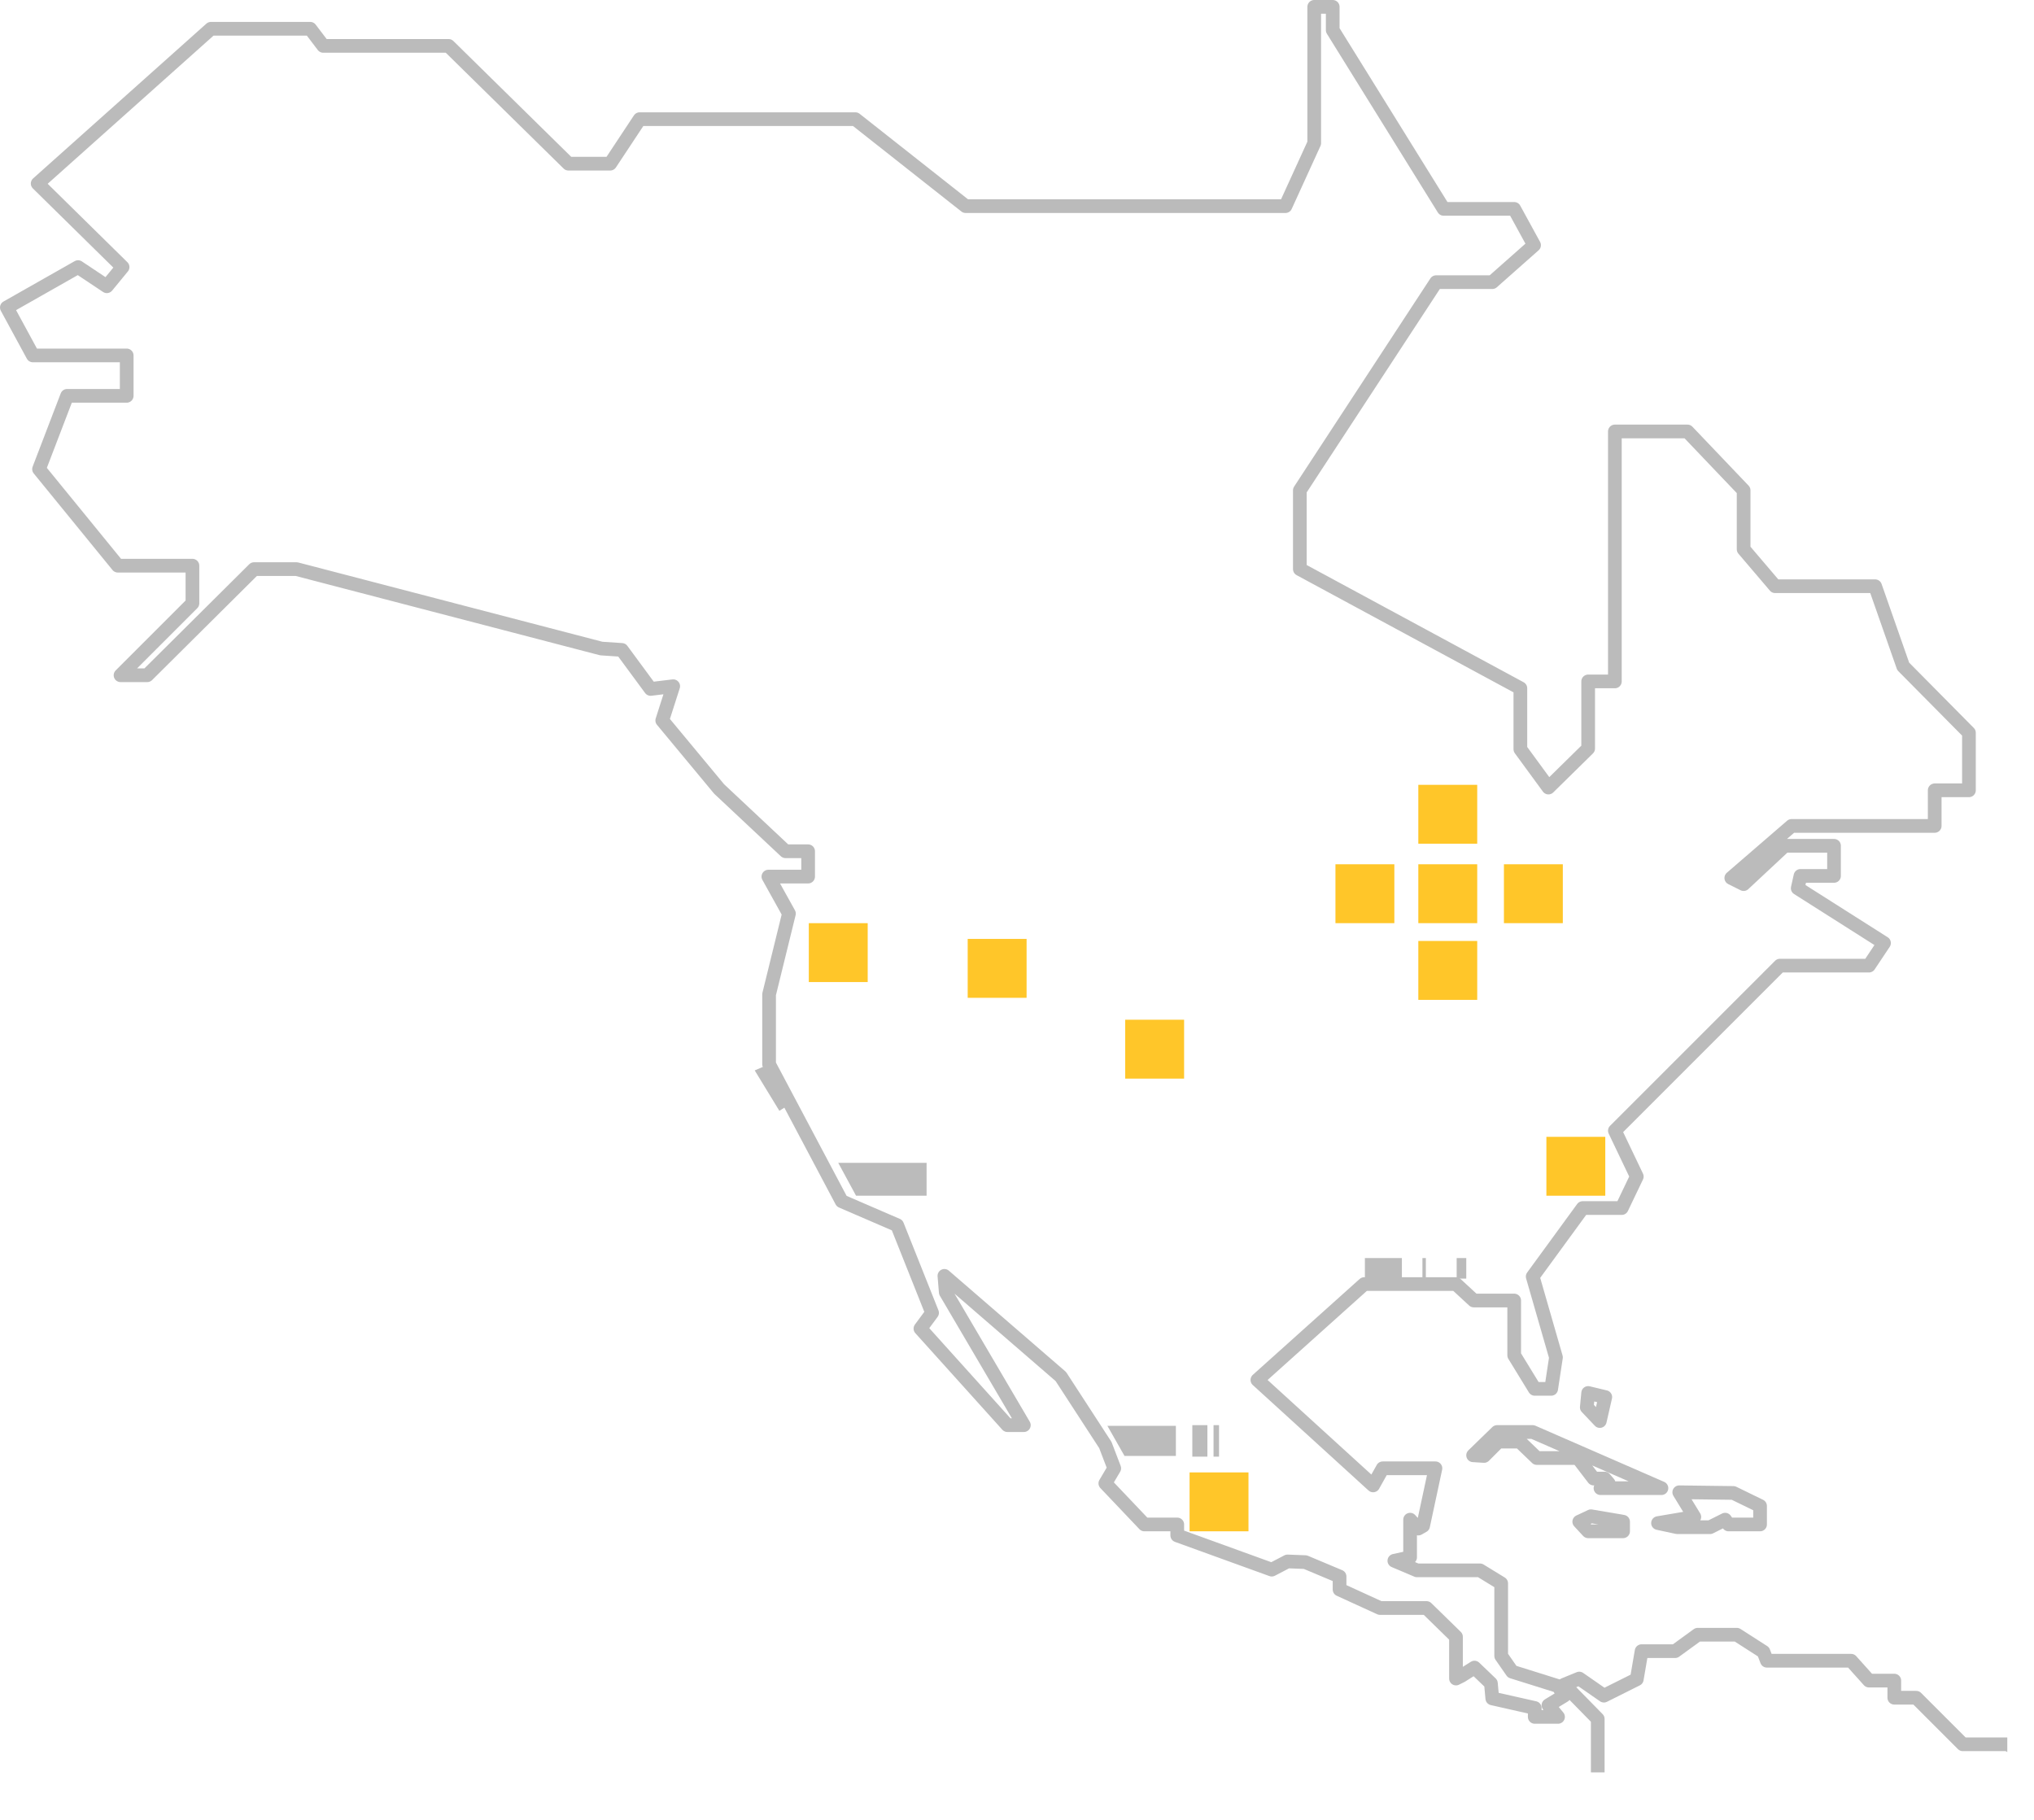 <?xml version="1.0" encoding="utf-8"?>
<!-- Generator: Adobe Illustrator 23.0.4, SVG Export Plug-In . SVG Version: 6.00 Build 0)  -->
<svg version="1.1" id="Layer_1" xmlns="http://www.w3.org/2000/svg" xmlns:xlink="http://www.w3.org/1999/xlink" x="0px" y="0px"
	 viewBox="0 0 297 265.7" style="enable-background:new 0 0 297 265.7;" xml:space="preserve">
<style type="text/css">
	.st0{clip-path:url(#SVGID_2_);}
	.st1{fill:none;stroke:#BBBBBB;stroke-width:2;stroke-linecap:round;stroke-linejoin:round;}
	.st2{fill:#BBBBBB;}
	.st3{fill:#FFC629;}
</style>
<title>Asset 1</title>
<g>
	<g id="Layer_1-2">
		<g>
			<defs>
				<rect id="SVGID_1_" x="-3" y="-2" width="296.1" height="260.8"/>
			</defs>
			<clipPath id="SVGID_2_">
				<use xlink:href="#SVGID_1_"  style="overflow:visible;"/>
			</clipPath>
			<g class="st0">
				<polygon class="st1" points="277.9,97.3 273.8,85.6 259.2,85.6 254.6,80.2 254.6,71.6 246.4,63 235.8,63 235.8,99.5 231.9,99.5 
					231.9,109.3 226.1,115 222,109.4 222,100.5 189.8,83.1 189.8,71.6 209.7,41.2 217.9,41.2 224,35.8 221.1,30.5 210.8,30.5 
					194.6,4.4 194.6,1 191.9,1 191.9,20.9 187.7,30.1 141,30.1 124.9,17.4 93.4,17.4 89.1,23.9 83,23.9 65.5,6.7 47.2,6.7 45.3,4.2 
					30.8,4.2 5.5,26.8 17.9,39 15.6,41.8 11.4,39 1,44.9 4.8,51.9 18.5,51.9 18.5,57.8 9.8,57.8 5.7,68.5 17.2,82.6 28.1,82.6 
					28.1,88.1 17.6,98.6 21.5,98.6 37.1,83.1 43.3,83.1 87.8,94.7 90.8,94.9 95,100.6 98.3,100.2 96.7,105.2 105,115.2 114.7,124.3 
					118,124.3 118,128 112.2,128 115.2,133.4 112.3,145.2 112.3,155.4 122.9,175.4 131,178.9 136.1,191.7 134.4,194 147.1,208.1 
					149.5,208.1 138.1,188.7 137.9,186.3 154.9,201 161.4,211 162.7,214.4 161.4,216.6 167.1,222.6 171.9,222.6 171.9,224.2 
					185.7,229.2 188,228 190.6,228.1 195.6,230.2 195.6,232.1 201.5,234.8 208.3,234.8 212.6,239 212.6,245.1 213.4,244.7 
					215.3,243.5 217.7,245.8 217.9,248 224.1,249.4 224.1,250.7 227.5,250.7 226.1,249 228.4,247.6 227.5,246.2 220.8,244.1 
					219.2,241.8 219.2,231.2 216.1,229.3 206.9,229.3 203.6,227.9 205.9,227.4 205.9,221.9 207.1,223.2 207.8,222.8 209.6,214.4 
					201.9,214.4 200.5,216.9 183.6,201.5 199.2,187.5 212.6,187.5 215.2,189.9 221.1,189.9 221.1,197.9 224.1,202.8 226.5,202.8 
					227.2,198.2 223.8,186.4 231.1,176.4 236.8,176.4 239,171.8 235.8,165.1 253.9,147 259.9,141 272.9,141 275.1,137.7 
					262.5,129.7 262.9,127.9 267.8,127.9 267.8,123.5 260.6,123.5 254.6,129.1 252.8,128.2 261.6,120.6 282.5,120.6 282.5,115.4 
					287.5,115.4 287.5,107 				"/>
				<polygon class="st1" points="215.1,212.5 218.6,209.1 223.8,209.1 242.6,217.3 233.7,217.3 234.9,216.6 234.3,215.9 
					232.7,215.9 230.4,212.9 224.4,212.9 221.9,210.5 218.8,210.5 216.7,212.6 				"/>
				<polygon class="st1" points="245.2,217.9 247.4,221.5 242.1,222.4 244.9,223 249.7,223 251.9,221.9 252.4,222.6 257,222.6 
					257,219.9 253.1,218 				"/>
				<polygon class="st1" points="232.3,221.4 237,222.2 237,223.6 231.9,223.6 230.6,222.2 				"/>
				<polygon class="st1" points="231.9,203.4 234.4,204 233.6,207.5 231.7,205.5 				"/>
				<polygon class="st1" points="228.4,246 233.3,251 233.3,266.8 224.8,270.5 224.8,285.5 238.2,307.9 251.9,317.2 244.8,376.7 
					243.6,377.9 242.7,383.6 243.9,385.9 241.5,405.8 242.8,407.2 241.8,414.6 239,416.5 241.3,421.4 240.5,427.6 247.7,432.7 
					249.5,429.8 251.4,430.8 252.6,429.4 256.2,427.6 257.3,427.8 276.8,378.3 285.6,375.5 287.7,370 285.2,365.4 286.4,364.6 
					293.8,363.8 332,320.1 332,304.3 342.8,294.9 344.2,289.2 341.2,283.2 304,267.1 300.8,258.8 293.1,254.7 286.6,254.7 
					279.8,247.9 276.6,247.9 276.6,245.4 272.9,245.4 270.3,242.5 258,242.5 257.5,241.2 253.6,238.7 247.9,238.7 244.6,241.1 
					239.7,241.1 239,245.2 234.2,247.6 230.6,245.1 				"/>
				<polygon class="st2" points="112.3,155.4 110.2,156.3 113.8,162.2 115.4,161.2 				"/>
				<rect x="199.3" y="183.7" class="st2" width="5.4" height="3"/>
				<rect x="207.7" y="183.7" class="st2" width="0.5" height="3"/>
				<rect x="177.2" y="208.1" class="st2" width="0.8" height="4.6"/>
				<rect x="212.7" y="183.7" class="st2" width="1.4" height="3"/>
				<rect x="174.1" y="208.1" class="st2" width="2.2" height="4.6"/>
				<path class="st2" d="M135.3,174.6H125l-2.6-4.8h12.9L135.3,174.6z"/>
				<polygon class="st2" points="171.7,208.2 161.7,208.2 164.2,212.6 171.7,212.6 				"/>
				<rect x="207.1" y="126.2" class="st3" width="8.6" height="8.6"/>
				<rect x="225.8" y="166" class="st3" width="8.6" height="8.6"/>
				<rect x="164.3" y="148.9" class="st3" width="8.6" height="8.6"/>
				<rect x="207.1" y="114.6" class="st3" width="8.6" height="8.6"/>
				<rect x="207.1" y="137.4" class="st3" width="8.6" height="8.6"/>
				<rect x="173.7" y="215" class="st3" width="8.6" height="8.6"/>
				<rect x="219.6" y="126.2" class="st3" width="8.6" height="8.6"/>
				<rect x="195" y="126.2" class="st3" width="8.6" height="8.6"/>
				<rect x="141.3" y="137.1" class="st3" width="8.6" height="8.6"/>
				<rect x="118.1" y="134.8" class="st3" width="8.6" height="8.6"/>
			</g>
		</g>
	</g>
</g>
</svg>

